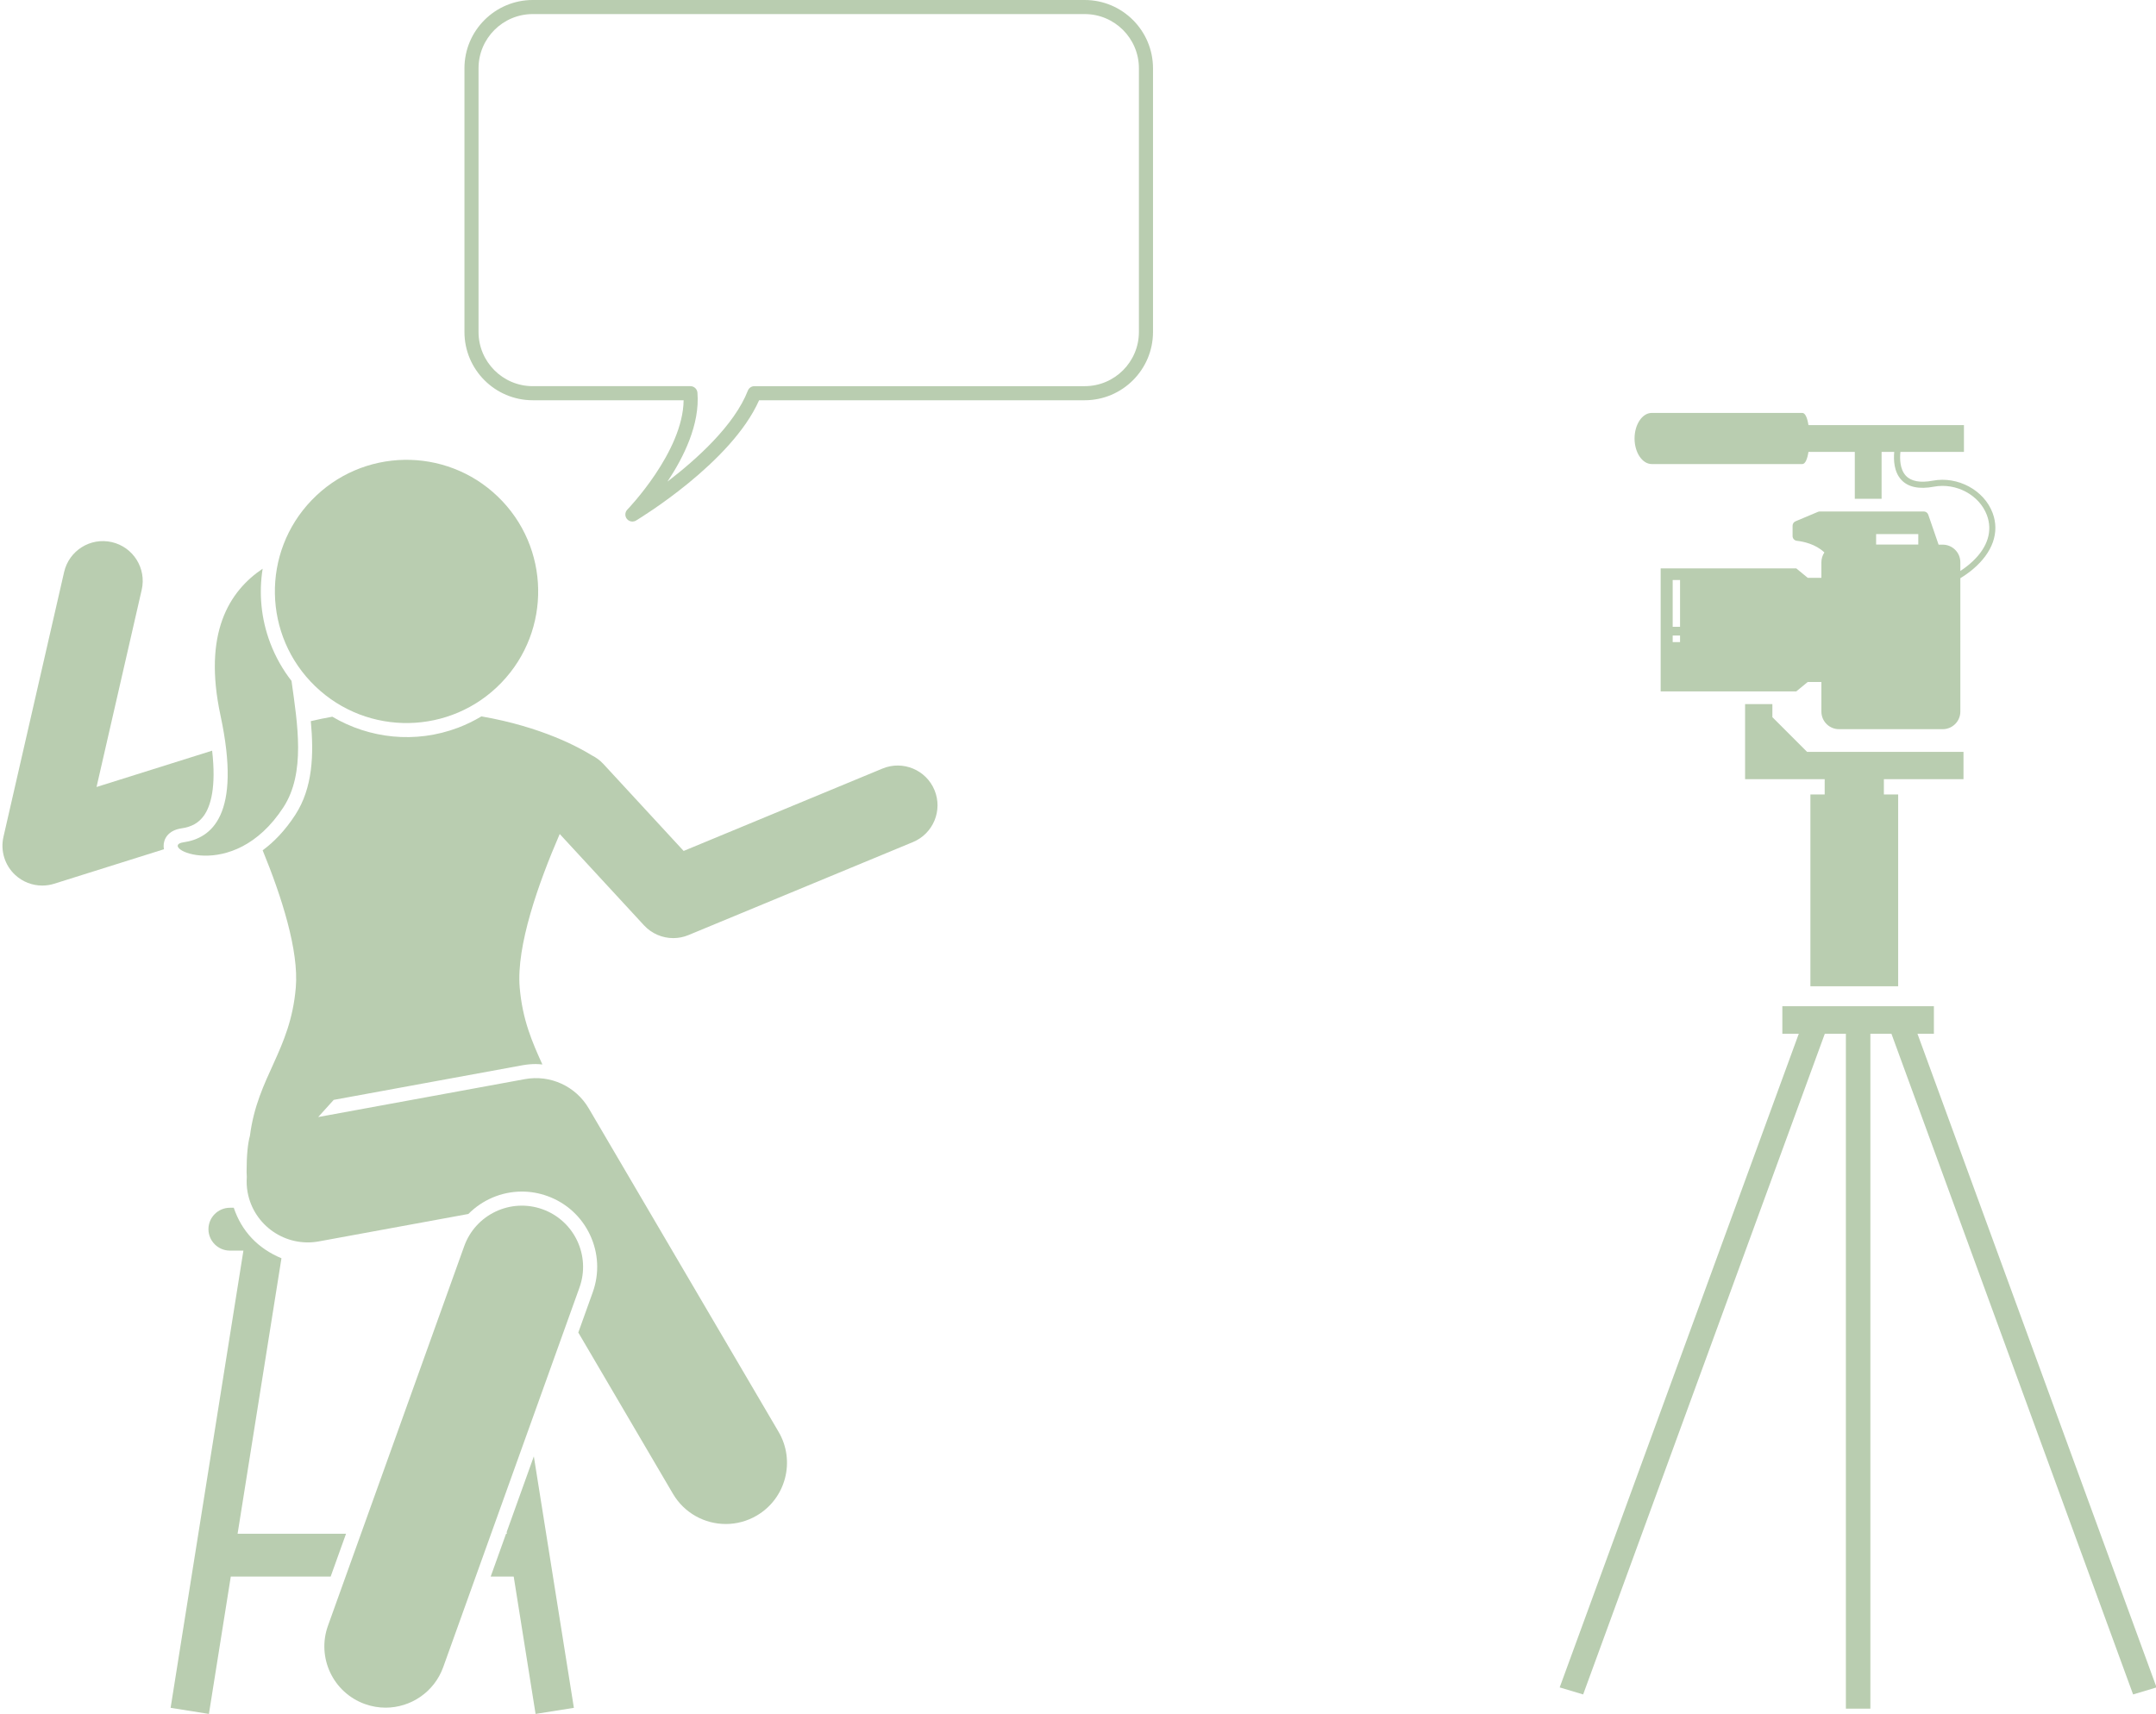<?xml version="1.0" encoding="UTF-8" standalone="no"?><svg xmlns="http://www.w3.org/2000/svg" xmlns:xlink="http://www.w3.org/1999/xlink" fill="#b9cdb0" height="280" preserveAspectRatio="xMidYMid meet" version="1" viewBox="-0.4 0.0 352.1 280.0" width="352.1" zoomAndPan="magnify"><g id="change1_1"><path d="M38.402,250.543l7.163-45c-3.855-1.608-6.501-4.417-7.788-8.25h-0.635c-1.925,0-3.5,1.575-3.5,3.5 s1.575,3.5,3.5,3.5h2.21l-11.889,74.69l6.255,0.996l3.571-22.436h16.31l2.512-7H38.402z" fill="inherit"/><path d="M82.381 250.543L82.246 250.543 79.734 257.543 83.495 257.543 87.066 279.978 93.321 278.983 86.782 237.903 82.339 250.282z" fill="inherit"/><path d="M94.234,210.329c1.865-5.198-0.836-10.925-6.034-12.79c-5.192-1.864-10.924,0.835-12.79,6.034l-22.25,62 c-1.865,5.198,0.836,10.925,6.034,12.79c1.116,0.401,2.256,0.591,3.378,0.591c4.101,0,7.947-2.543,9.412-6.625 L94.234,210.329z" fill="inherit"/><path d="M29.241,135.316c1.679-0.242,2.852-0.917,3.693-2.125c1.059-1.521,2-4.56,1.31-10.565l-2.504,0.787 l-16.374,5.146l7.377-32.215c0.802-3.499-1.386-6.985-4.885-7.787c-3.5-0.805-6.986,1.386-7.787,4.885L0.164,136.709 c-0.519,2.271,0.215,4.646,1.926,6.227c1.219,1.125,2.799,1.725,4.411,1.725c0.651,0,1.309-0.098,1.948-0.299 l17.931-5.636c-0.032-0.155-0.053-0.314-0.059-0.481C26.287,137.093,27.031,135.635,29.241,135.316z" fill="inherit"/><path d="M143.718,125.549l-32.471,13.457l-12.011-13.019l-1.096-1.188c-0.558-0.605-1.207-1.073-1.903-1.417 c-2.013-1.256-8.152-4.651-18.017-6.357c-1.191,0.713-2.456,1.336-3.799,1.845 c-7.024,2.66-14.535,1.76-20.549-1.793c-1.229,0.218-2.403,0.461-3.514,0.724 c0.506,5.397,0.341,10.883-2.54,15.317c-1.692,2.603-3.518,4.454-5.324,5.782 c3.096,7.562,5.928,16.375,5.414,22.416c-0.879,10.365-6.237,14.505-7.492,24.218 c-0.348,1.273-0.545,3.17-0.545,5.904c0,0.286,0.023,0.548,0.035,0.822c-0.056,0.818-0.025,1.653,0.13,2.496 c0.996,5.433,6.206,9.03,11.641,8.032l24.412-4.479c2.266-2.285,5.389-3.66,8.737-3.66 c1.415,0,2.812,0.244,4.152,0.726c3.092,1.109,5.566,3.357,6.969,6.328c1.401,2.972,1.562,6.311,0.453,9.403 l-2.357,6.567l15.455,26.339c1.862,3.174,5.203,4.941,8.635,4.941c1.719,0,3.461-0.444,5.051-1.377 c4.764-2.795,6.359-8.922,3.564-13.685l-31-52.834c-2.127-3.625-6.294-5.534-10.43-4.775l-33.753,6.192l2.536-2.804 l30.802-5.651c0.732-0.134,1.48-0.202,2.222-0.202c0.354,0,0.702,0.04,1.052,0.07 c-1.641-3.615-3.256-7.283-3.705-12.572c-0.575-6.765,3.045-17.01,6.535-25.077l2.235,2.422l11.528,12.494 c1.257,1.361,3,2.092,4.779,2.092c0.837,0,1.682-0.161,2.486-0.495l36.66-15.193 c3.316-1.375,4.891-5.177,3.517-8.493S147.035,124.175,143.718,125.549z" fill="inherit"/><path d="M45.89,131.864c3.649-5.615,2.292-13.611,1.318-20.634c-1.427-1.832-2.609-3.905-3.474-6.188 c-1.52-4.013-1.873-8.185-1.239-12.146c-5.49,3.714-9.769,10.522-6.885,23.978 c3.515,16.399-1.545,20.071-6.041,20.72S37.571,144.664,45.89,131.864z" fill="inherit"/><circle cx="65.991" cy="96.613" fill="inherit" r="21.5" transform="rotate(-46.086 65.992 96.612)"/><path d="M176.747,0H86.6c-6.148,0-11.15,5.002-11.15,11.15v43.083c0,6.148,5.002,11.15,11.15,11.15h24.643 c-0.091,8.413-9.096,17.767-9.191,17.863c-0.402,0.414-0.435,1.063-0.077,1.517 c0.226,0.284,0.56,0.436,0.902,0.436c0.202,0,0.407-0.054,0.592-0.165c0.648-0.39,15.597-9.462,20.101-19.651 h53.178c6.148,0,11.15-5.002,11.15-11.15v-43.083C187.897,5.002,182.895,0,176.747,0z M185.597,54.233 c0,4.88-3.97,8.85-8.85,8.85h-53.944c-0.474,0-0.899,0.291-1.071,0.732 c-2.203,5.65-8.331,11.185-13.126,14.857c2.658-3.991,5.32-9.382,4.894-14.534 c-0.05-0.597-0.548-1.056-1.147-1.056h-25.752c-4.88,0-8.85-3.97-8.85-8.85v-43.083 c0-4.88,3.97-8.85,8.85-8.85h90.147c4.88,0,8.85,3.97,8.85,8.85V54.233z" fill="inherit"/><path d="M309.593 161.116L309.593 158.366 309.593 129.783 307.26 129.783 307.26 127.283 320.26 127.283 320.26 122.824 294.718 122.824 289.051 117.157 289.051 115.021 284.593 115.021 284.593 122.824 284.593 127.283 289.051 127.283 297.593 127.283 297.593 129.783 295.26 129.783 295.26 158.366 295.26 161.116z" fill="inherit"/><path d="M312.744 168.866L315.428 168.866 315.428 164.366 290.678 164.366 290.678 168.866 293.362 168.866 254.315 275.647 258.147 276.794 297.614 168.866 301.053 168.866 301.053 279.116 305.053 279.116 305.053 168.866 308.493 168.866 347.959 276.794 351.791 275.647z" fill="inherit"/><path d="M306.886,73.816h2.065c-0.123,1.292-0.059,3.266,1.168,4.58c1.108,1.187,2.894,1.56,5.311,1.107 c3.632-0.678,7.424,1.359,8.651,4.64c0.966,2.583,0.138,5.212-2.275,7.508c-0.591,0.563-1.28,1.105-2.059,1.623 v-1.423c0-1.59-1.289-2.879-2.879-2.879h-0.674l-1.685-4.893c-0.108-0.315-0.404-0.526-0.737-0.526h-16.974 c-0.104,0-0.206,0.021-0.303,0.061l-3.668,1.544c-0.289,0.122-0.477,0.405-0.477,0.718v1.692 c0,0.398,0.296,0.73,0.692,0.774c1.043,0.117,3.052,0.519,4.501,1.905c-0.308,0.458-0.488,1.01-0.488,1.604 v2.54h-2.229l-1.874-1.543h-22.145v20.096h22.145l1.874-1.543h2.229v4.836c0,1.59,1.289,2.879,2.879,2.879h16.935 c1.59,0,2.879-1.289,2.879-2.879V94.455c0.763-0.472,1.461-0.97,2.077-1.492 c3.19-2.703,4.38-5.998,3.193-9.171c-1.393-3.722-5.689-6.039-9.771-5.271 c-2.053,0.384-3.532,0.112-4.394-0.806c-0.994-1.062-1.009-2.792-0.893-3.899h10.375v-4.375h-25.393 c-0.179-1.147-0.512-1.989-1.002-1.989h-24.59c-1.544,0-2.808,1.879-2.808,4.176 c0,2.297,1.264,4.176,2.808,4.176h24.59c0.49,0,0.823-0.842,1.002-1.989h7.569v7.66h4.375V73.816z M273.973,104.892h-1.204v-1.073h1.204V104.892z M273.973,102.39h-1.204v-7.639h1.204V102.39z M312.879,88.953 h-6.887v-1.712h6.887V88.953z" fill="inherit"/></g></svg>